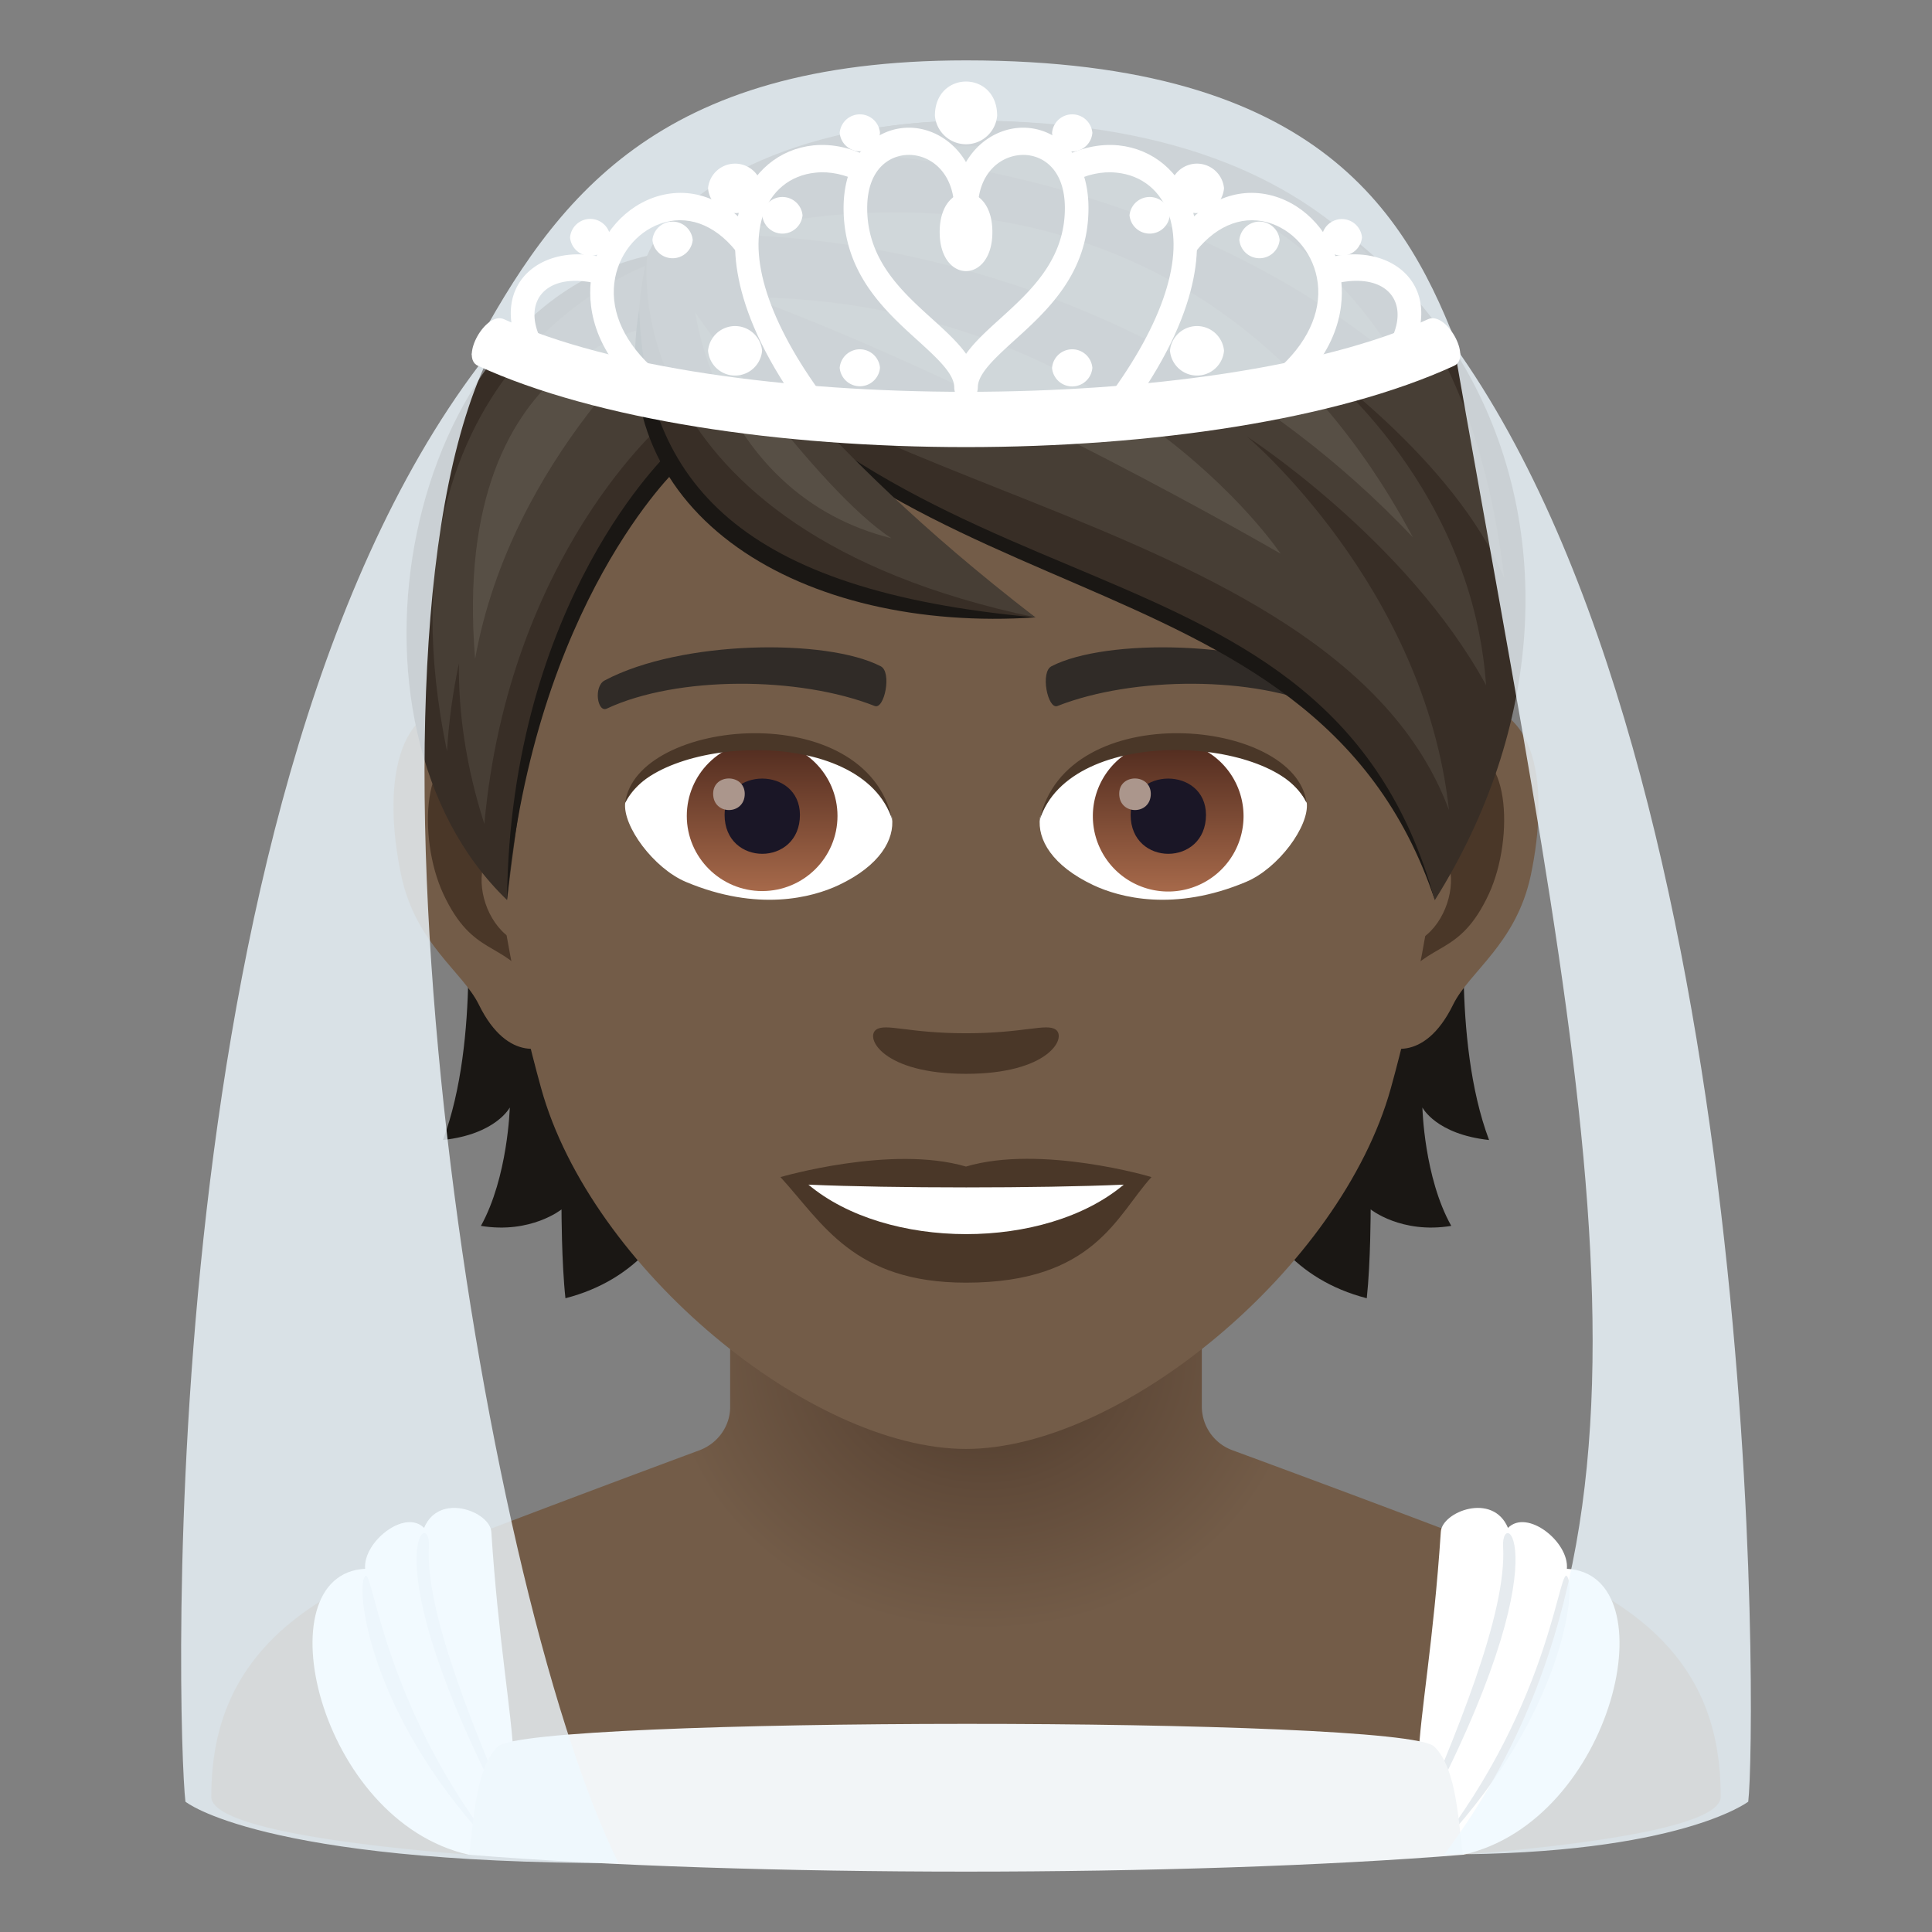 <svg xmlns="http://www.w3.org/2000/svg" xml:space="preserve" style="enable-background:new 0 0 64 64" viewBox="0 0 64 64"><rect x="0" y="0" width="64" height="64" fill="#808080" stroke="none"/><radialGradient id="a" cx="89.209" cy="44.876" r="10.102" gradientTransform="matrix(1.042 0 0 .906 -60.356 4.206)" gradientUnits="userSpaceOnUse"><stop offset="0" style="stop-color:#4a3728"/><stop offset=".477" style="stop-color:#604a39"/><stop offset="1" style="stop-color:#735c48"/></radialGradient><path d="M52.626 52.576c-1.233-.65-11.787-4.53-11.787-4.53a1.545 1.545 0 0 1-1.027-1.438v-2.732H24.187v2.732c0 .637-.408 1.209-1.026 1.438 0 0-10.488 3.884-11.73 4.532C7.807 54.47 7 57.068 7 59.523c0 .867 3.45 1.507 8.535 1.918h32.931C53.55 61.03 57 60.391 57 59.523c0-2.452-.76-5.047-4.374-6.947z" style="fill:url(#a)"/><path d="M12.095 51.968c-.076-.887 1.317-1.997 1.953-1.354.5-1.197 2.184-.533 2.227.127.478 7.293 1.75 9.249-.74 10.7-5.005-1.119-6.858-9.296-3.44-9.473z" style="fill:#fff"/><path d="M14.208 51.237c-.123 2.191 1.502 6.143 3.22 10.08-5.428-9.814-3.136-11.53-3.22-10.08zm-2.15 1.041c-.251.645.327 4.836 4.482 9.117-4.058-5.127-4.188-9.867-4.482-9.117z" style="fill:#e6ebef"/><path d="M51.905 51.968c.078-.887-1.315-1.997-1.951-1.354-.502-1.197-2.184-.533-2.225.127-.48 7.293-1.754 9.249.737 10.7 5.007-1.119 6.858-9.296 3.439-9.473z" style="fill:#fff"/><path d="M49.792 51.237c.125 2.191-1.5 6.143-3.22 10.08 5.43-9.814 3.138-11.53 3.22-10.08zm2.152 1.041c.25.645-.33 4.836-4.483 9.117 4.058-5.127 4.19-9.867 4.483-9.117z" style="fill:#e6ebef"/><path d="M16.494 57.854c-.78.735-.804 2.665-.96 3.587 9.196.745 23.738.745 32.932 0-.155-.922-.18-2.852-.96-3.588-1.066-1.004-29.96-.99-31.012.001z" style="fill:#f2f5f7"/><path d="M15.415 29.525s.508 4.924-.743 8.239c1.76-.19 2.215-1.077 2.215-1.077s-.06 2.306-.956 3.922c1.654.273 2.67-.546 2.67-.546s0 1.745.13 2.943c4.817-1.244 4.529-6.85 4.529-6.85l-7.845-6.63zm33.912 8.239c-1.252-3.323-.743-8.239-.743-8.239l-7.837 6.63s-.289 5.607 4.529 6.851c.129-1.198.129-2.943.129-2.943s1.016.819 2.67.546c-.903-1.608-.956-3.922-.956-3.922s.448.887 2.208 1.077z" style="fill:#1a1714"/><path d="M48.41 23.388c-2.542.311-4.378 8.815-2.778 11.06.22.312 1.533.813 2.504-1.167.539-1.1 2.086-2.01 2.572-4.28.614-2.897.235-5.916-2.299-5.613zm-32.82 0c2.541.311 4.377 8.815 2.776 11.06-.22.312-1.532.813-2.503-1.167-.539-1.1-2.087-2.01-2.572-4.28-.615-2.897-.228-5.916 2.298-5.613z" style="fill:#735c48"/><path d="M48.34 25.02c-.66.212-1.388 1.22-1.774 2.897 2.313-.5 1.737 3.36-.273 3.437.015.387.045.789.09 1.206.972-1.411 1.958-.842 2.937-2.944.872-1.889.667-5.113-.98-4.597zm-30.907 2.89c-.395-1.677-1.115-2.686-1.775-2.89-1.639-.517-1.851 2.708-.971 4.596.978 2.094 1.965 1.533 2.936 2.944.045-.425.076-.82.09-1.214-1.995-.091-2.564-3.9-.28-3.436z" style="fill:#4a3728"/><path d="M32 7.032c-11.009 0-16.312 8.967-15.652 20.49.137 2.314.782 5.66 1.578 8.528 1.647 5.955 8.93 11.948 14.073 11.948 5.144 0 12.42-5.993 14.074-11.948.796-2.868 1.44-6.206 1.578-8.527.66-11.524-4.644-20.49-15.652-20.49z" style="fill:#735c48"/><path d="M43.963 22.538c-2.518-1.335-7.336-1.395-9.126-.47-.387.182-.13 1.441.19 1.32 2.503-.986 6.539-1.009 8.876.084.31.151.44-.744.06-.934zm-23.928 0c2.519-1.335 7.336-1.395 9.134-.47.387.182.13 1.441-.19 1.32-2.503-.986-6.531-1.009-8.875.084-.32.151-.448-.744-.069-.934z" style="fill:#302b27"/><path d="M34.973 34.108c-.31-.22-1.054.12-2.974.12s-2.655-.34-2.974-.12c-.379.265.22 1.464 2.974 1.464 2.747 0 3.346-1.199 2.974-1.465zM32 38.644c-2.474-.728-6.146.349-6.146.349 1.396 1.525 2.42 3.497 6.145 3.497 4.264 0 4.992-2.238 6.145-3.497 0-.008-3.672-1.085-6.145-.349z" style="fill:#4a3728"/><path d="M26.78 39.243c2.594 2.178 7.837 2.193 10.446 0-2.769.122-7.662.122-10.446 0zm2.769-12.16c.09.728-.402 1.593-1.768 2.238-.872.41-2.678.895-5.06-.107-1.062-.447-2.102-1.85-2.01-2.625 1.29-2.427 7.632-2.784 8.838.494z" style="fill:#fff"/><linearGradient id="b" x1="-1210.487" x2="-1210.487" y1="172.397" y2="171.638" gradientTransform="translate(7978.266 -1103.139) scale(6.57)" gradientUnits="userSpaceOnUse"><stop offset="0" style="stop-color:#a6694a"/><stop offset="1" style="stop-color:#4f2a1e"/></linearGradient><path d="M25.247 24.541c1.373 0 2.496 1.115 2.496 2.488s-1.115 2.489-2.496 2.489c-1.373 0-2.496-1.115-2.496-2.489s1.115-2.488 2.496-2.488z" style="fill:url(#b)"/><path d="M24.003 26.992c0 1.722 2.496 1.722 2.496 0-.008-1.601-2.496-1.601-2.496 0z" style="fill:#1a1626"/><path d="M23.624 26.294c0 .72 1.047.72 1.047 0-.008-.675-1.047-.675-1.047 0z" style="fill:#ab968c"/><path d="M29.564 27.181c-1.009-3.254-7.913-2.769-8.854-.584.35-2.807 7.99-3.543 8.854.584z" style="fill:#4a3728"/><path d="M34.45 27.083c-.091.728.402 1.593 1.767 2.238.873.41 2.679.895 5.06-.107 1.07-.447 2.102-1.85 2.011-2.625-1.29-2.427-7.632-2.784-8.838.494z" style="fill:#fff"/><linearGradient id="c" x1="-1211.138" x2="-1211.138" y1="172.397" y2="171.638" gradientTransform="translate(7995.996 -1103.139) scale(6.57)" gradientUnits="userSpaceOnUse"><stop offset="0" style="stop-color:#a6694a"/><stop offset="1" style="stop-color:#4f2a1e"/></linearGradient><path d="M38.698 24.541a2.496 2.496 0 1 1 0 4.992 2.496 2.496 0 0 1 0-4.992z" style="fill:url(#c)"/><path d="M37.454 26.992c0 1.722 2.496 1.722 2.496 0-.008-1.601-2.496-1.601-2.496 0z" style="fill:#1a1626"/><path d="M37.075 26.294c0 .72 1.047.72 1.047 0-.008-.675-1.047-.675-1.047 0z" style="fill:#ab968c"/><path d="M34.435 27.181c1.009-3.247 7.905-2.784 8.846-.584-.342-2.807-7.982-3.543-8.846.584z" style="fill:#4a3728"/><path d="M21.628 8.754c5.766 5.5 22.927 8.945 25.901 21.06-4.059-12.161-18.982-8.747-25.9-21.06z" style="fill:#1a1714"/><path d="M32.166 3.998c-6.699 0-10.044 3.034-10.727 4.476 8.353 12.752 22.51 8.436 26.09 21.347 7.2-11.463 1.221-25.823-15.363-25.823z" style="fill:#382e26"/><path d="M32.166 3.998c-5.966 0-9.898 2.422-10.727 4.476 2.889 7.782 22.718 8.019 26.56 18.36-.81-7.422-6.689-12.371-6.689-12.371s5.289 3.416 7.919 8.236c-.49-6.922-5.948-10.908-5.948-10.908s4.921 3.416 6.547 7.353c-.962-7.981-4.795-15.146-17.662-15.146z" style="fill:#473e35"/><path d="M46.32 11.996c-5.534-9.32-17.417-6.863-17.417-6.863s9.889.513 17.417 6.863z" style="fill:#574f45"/><path d="M46.804 17.798C38.858 2.926 24.003 7.794 24.003 7.794s12.85-.494 22.8 10.004z" style="fill:#574f45"/><path d="M24.842 9.842c8.186 3.034 17.582 8.502 17.582 8.502S36.869 10 24.842 9.842z" style="fill:#574f45"/><path d="M21.439 8.474c-8.095 1.85-10.705 15.513-4.643 21.34.75-6.213 1.48-10.204 5.606-14.407 0 0 .243-3.694-.963-6.933z" style="fill:#382e26"/><path d="M22.213 14.93s-5.319 4.93-5.417 14.884c.91-9.862 5.66-14.316 5.66-14.316l-.243-.568z" style="fill:#1a1714"/><path d="M21.522 8.754s-9.392 3.21-6.714 16.136c.06-1.042.204-2.006.394-2.914-.017 1.614.223 3.384.843 5.319.812-8.982 6.024-13.367 6.024-13.367l-.547-5.174z" style="fill:#473e35"/><path d="M15.739 21.826c1.2-6.713 6.53-11.14 6.53-11.14s-7.41.49-6.53 11.14z" style="fill:#574f45"/><path d="M21.439 8.474c-2.208 10.013 8.375 11.978 12.86 11.978-8.058-5.583-12.86-11.978-12.86-11.978z" style="fill:#382e26"/><path d="M21.173 10.256c.213 5.736 3.338 9.316 13.125 10.196-7.655.516-14.3-3.307-13.125-10.196z" style="fill:#1a1714"/><path d="M21.439 8.474s-1.226 9.018 12.86 11.978c-7.763-5.989-9.167-9.448-12.86-11.978z" style="fill:#473e35"/><path d="M29.527 17.83c-2.484-1.622-6.493-7.473-6.493-7.473s.784 6.045 6.493 7.473z" style="fill:#574f45"/><path d="M16.397 11.425C4.866 25.621 5.877 57.53 6.143 59.683c0 0 2.476 2.036 14.346 2.036-4.675-9.46-9.376-40.529-4.092-50.294zm31.76 0c10.34 14.428 10.02 46.104 9.756 48.258 0 0-2.274 1.747-10.068 1.747 8.2-10.953 4.587-25.632.312-50.005z" style="opacity:.8;fill:#eff9ff"/><path d="M32.001 2C21.76 2 18.396 6.57 15.63 11.72c-.211.394 9.15 2.633 16.372 2.633 7.222 0 16.532-2.21 16.372-2.632C46.667 7.214 43.85 2 32.001 2z" style="opacity:.8;fill:#eff9ff"/><path d="M15.832 12.117c-.601-.275.263-1.82.866-1.542 6.996 3.212 23.636 3.2 30.606 0 .603-.277 1.467 1.267.866 1.542-7.824 3.592-24.514 3.592-32.338 0z" style="fill:#fff"/><path d="M33.894 4.23c1.042 0 2.163.835 2.163 2.666 0 2.158-1.364 3.394-2.46 4.385-.619.564-1.205 1.095-1.205 1.546 0 .252-.175.45-.39.45-.218 0-.392-.198-.392-.45 0-.45-.586-.982-1.206-1.546-1.094-.99-2.459-2.227-2.459-4.385 0-1.833 1.121-2.666 2.163-2.666.713 0 1.453.393 1.891 1.14.108-.181.224-.33.334-.446.415-.44.982-.694 1.561-.694zM31.61 6.936c0-1.183-.754-1.805-1.502-1.805-.636 0-1.381.463-1.381 1.765 0 1.718 1.145 2.758 2.158 3.673.437.395.838.763 1.118 1.152.276-.389.678-.757 1.114-1.151 1.011-.916 2.158-1.956 2.158-3.674 0-1.302-.745-1.765-1.381-1.765a1.43 1.43 0 0 0-1.033.457c-.307.327-.469.794-.469 1.348 0 .25-.175.452-.39.452-.218 0-.392-.202-.392-.452z" style="fill:#fff"/><path d="M33.032 3.834a1.035 1.035 0 0 1-2.062 0c0-1.51 2.062-1.51 2.062 0zm-.158 3.853c0 1.725-1.746 1.725-1.746 0 0-1.732 1.746-1.732 1.746 0zM34.85 4.4a.67.67 0 0 0 1.336 0 .67.67 0 0 0-1.335 0zm11.926 7.214c1.057-2.248-.8-3.675-2.926-3.034l.149.875c1.79-.538 2.739.42 2.097 1.766l.68.393z" style="fill:#fff"/><path d="M36.992 5.72c.838.086 1.472.607 1.74 1.426.499 1.522-.313 3.782-2.209 6.259h1.034c2.385-3.367 2.245-5.538 1.908-6.58-.374-1.138-1.272-1.889-2.406-2.009-.653-.066-1.31.094-1.916.424.133.26.263.52.39.783.466-.24.964-.356 1.459-.303z" style="fill:#fff"/><path d="M42.95 12.816c1.607-1.515 1.588-3.044 1.433-3.82-.241-1.222-1.11-2.201-2.217-2.51l-.031-.008c-1.186-.313-2.364.207-3.236 1.426l.6.576c.686-.955 1.59-1.359 2.488-1.115.82.229 1.46.944 1.636 1.828.196.989-.218 2.026-1.164 2.921l.491.702z" style="fill:#fff"/><path d="M43.784 7.864a.67.67 0 0 0 1.334 0 .67.67 0 0 0-1.334 0zm-5.027-1.629a.898.898 0 0 0 1.79 0 .899.899 0 0 0-1.79 0zM29.151 4.4a.67.67 0 0 1-1.335 0 .67.67 0 0 1 1.335 0zm5.699 7.783a.67.67 0 0 0 1.336 0 .67.67 0 0 0-1.335 0zm-5.699 0a.67.67 0 0 1-1.335 0 .67.67 0 0 1 1.335 0zm-11.925-.569c-1.057-2.248.8-3.675 2.926-3.034l-.148.875c-1.79-.538-2.74.42-2.098 1.766l-.68.393z" style="fill:#fff"/><path d="M27.01 5.72c-.837.086-1.472.607-1.74 1.426-.498 1.522.313 3.782 2.209 6.259h-1.034c-2.384-3.367-2.245-5.538-1.908-6.58.374-1.138 1.272-1.889 2.406-2.009.653-.066 1.31.094 1.916.424-.132.26-.263.52-.39.783-.466-.24-.964-.356-1.459-.303z" style="fill:#fff"/><path d="M21.052 12.816c-1.607-1.515-1.588-3.044-1.433-3.82.241-1.222 1.11-2.201 2.217-2.51l.031-.008c1.186-.313 2.364.207 3.236 1.426l-.6.576c-.686-.955-1.59-1.359-2.488-1.115-.82.229-1.46.944-1.636 1.828-.196.989.218 2.026 1.164 2.921l-.491.702z" style="fill:#fff"/><path d="M20.219 7.864a.67.67 0 0 1-1.335 0 .67.67 0 0 1 1.335 0zm20.836.084a.67.67 0 0 0 1.334 0 .67.67 0 0 0-1.334 0zm-18.108 0a.67.67 0 0 1-1.334 0 .67.67 0 0 1 1.334 0zm14.47-.816a.67.67 0 0 0 1.334 0 .67.67 0 0 0-1.334 0zm-10.832 0a.67.67 0 0 1-1.334 0 .67.67 0 0 1 1.334 0zm-1.34-.897a.898.898 0 0 1-1.79 0 .899.899 0 0 1 1.79 0zm13.512 5.381a.898.898 0 0 0 1.79 0 .899.899 0 0 0-1.79 0zm-13.512 0a.898.898 0 0 1-1.79 0 .899.899 0 0 1 1.79 0z" style="fill:#fff"/></svg>